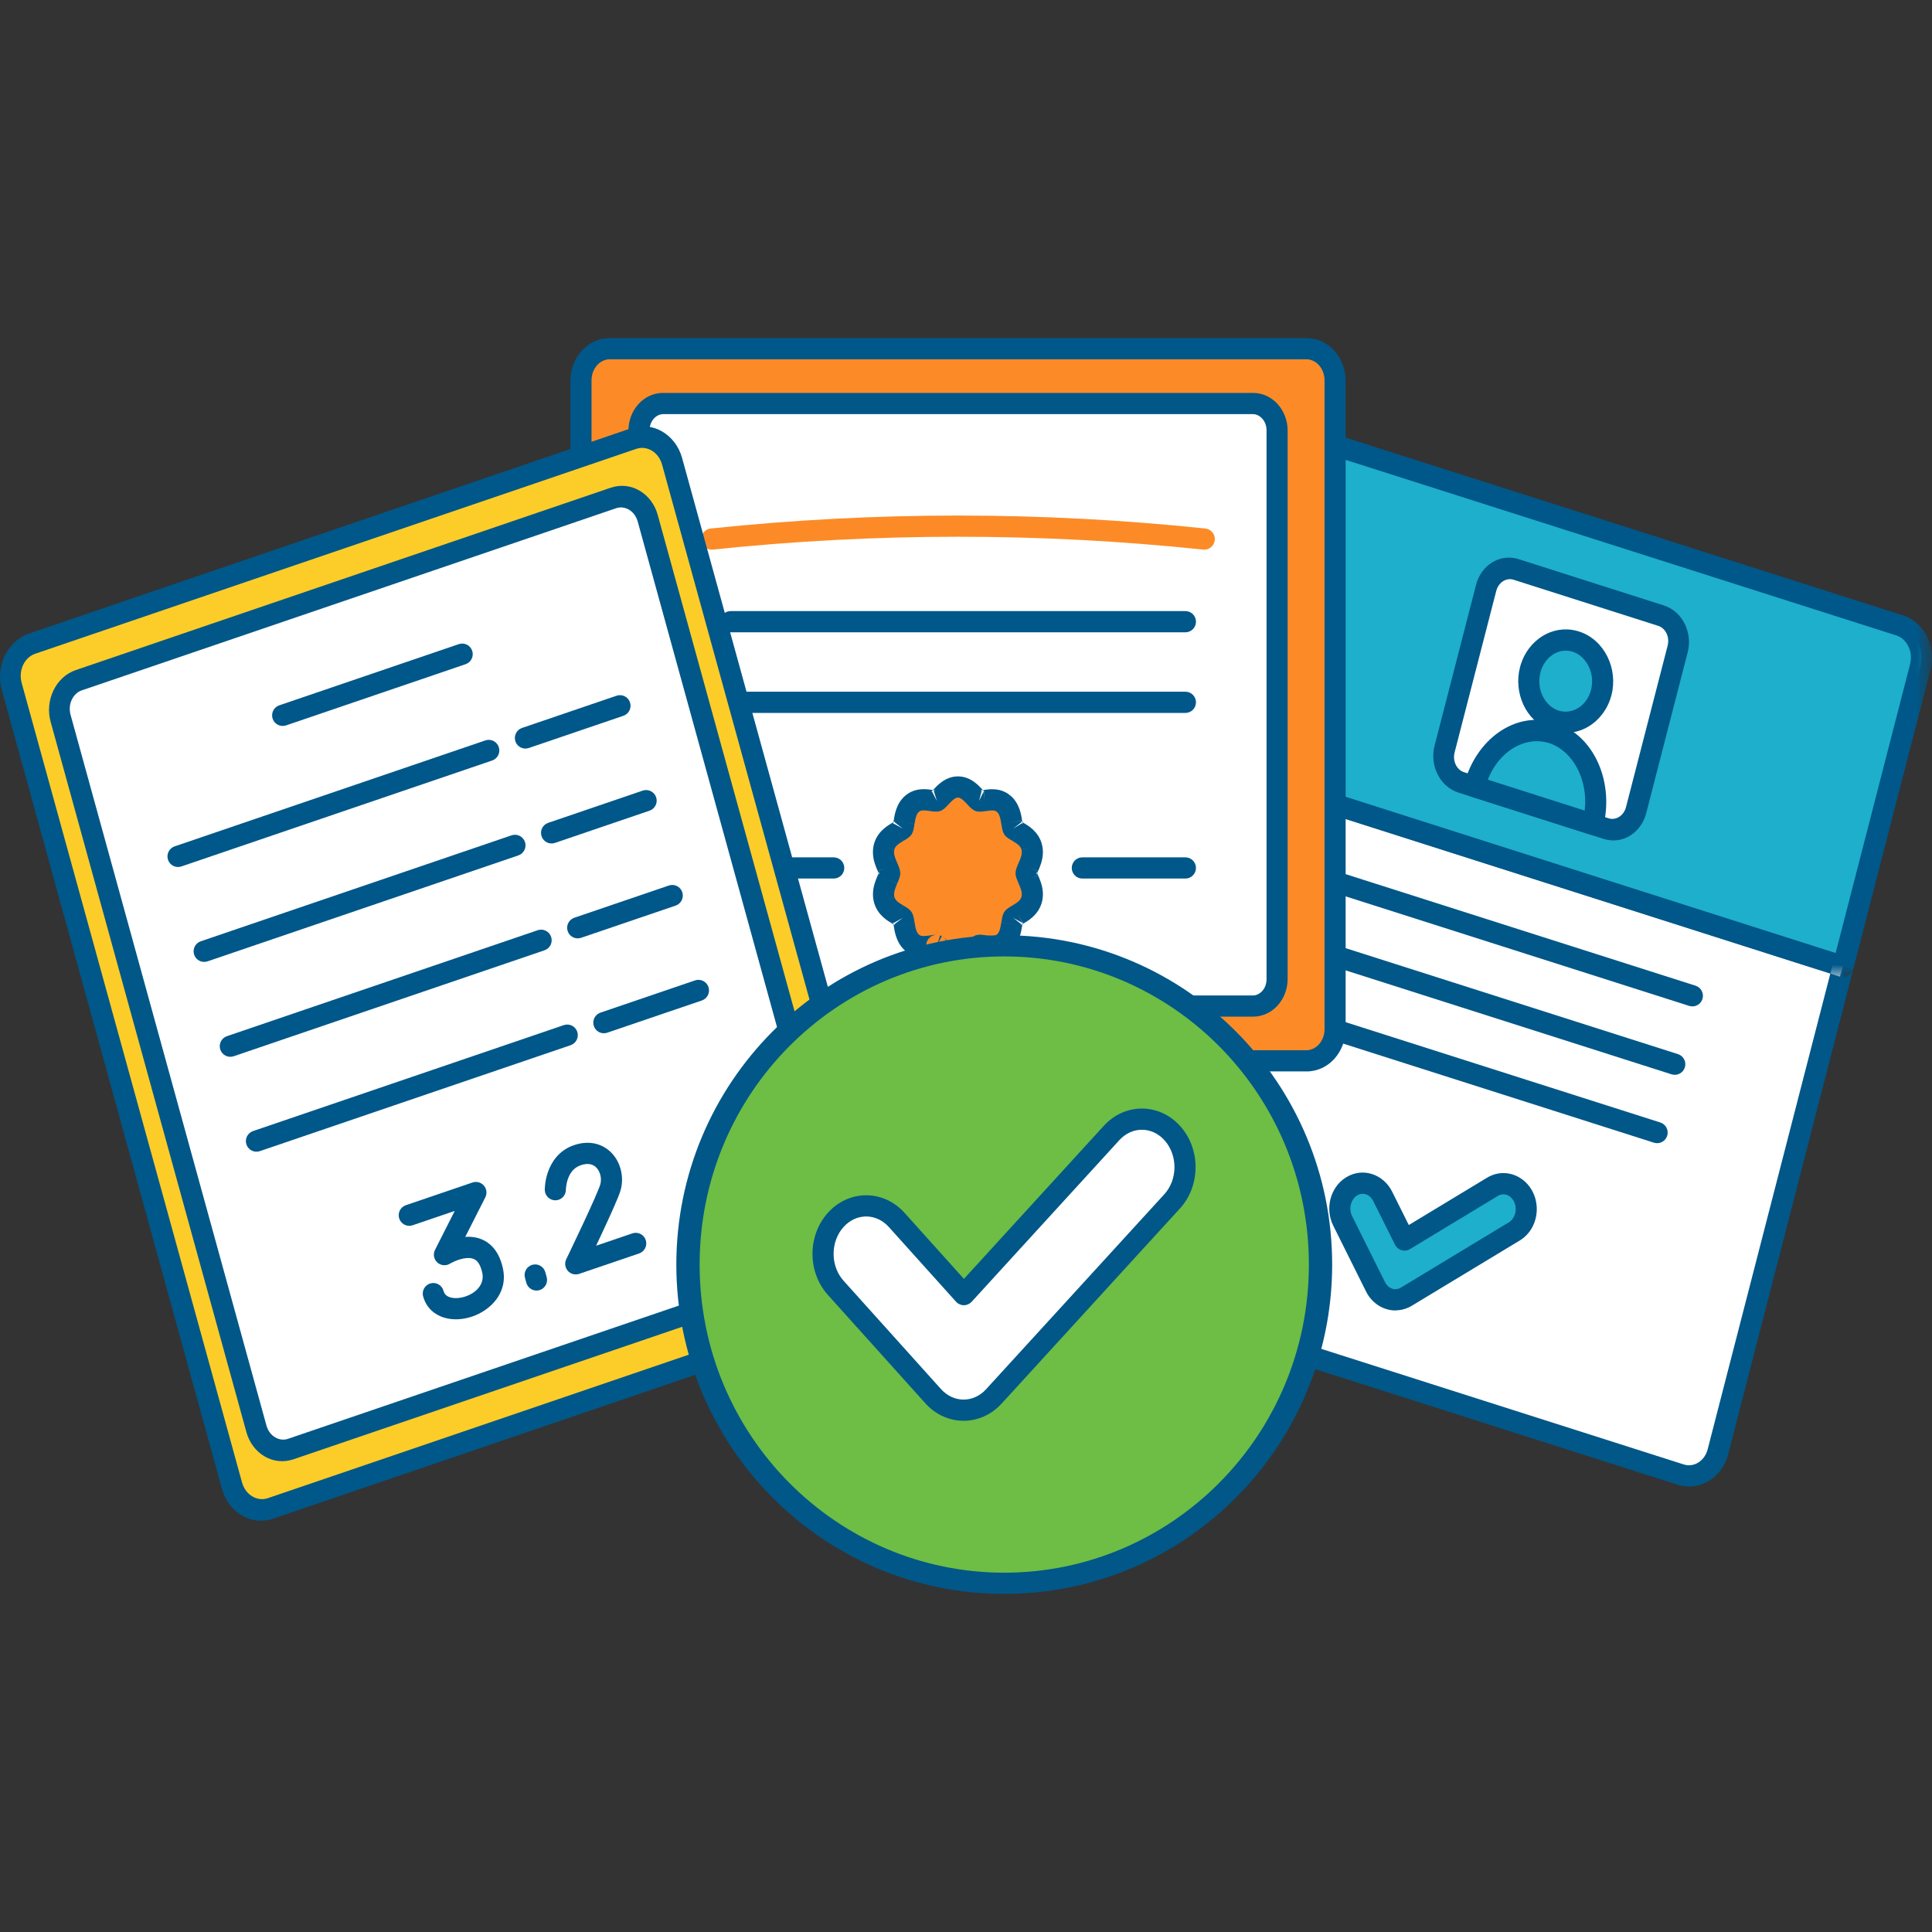 <?xml version="1.0" encoding="UTF-8"?>
<svg width="120px" height="120px" viewBox="0 0 120 120" version="1.1" xmlns="http://www.w3.org/2000/svg" xmlns:xlink="http://www.w3.org/1999/xlink">
    <rect x="0" y="0" width="120" height="120" fill="#333333" stroke="none"/>
    <title>ico-solutions Enrollment</title>
    <defs>
        <polygon id="path-1" points="0 0 46.46 0 46.46 34.283 0 34.283"></polygon>
    </defs>
    <g id="ico-solutions-Enrollment" stroke="none" stroke-width="1" fill="none" fill-rule="evenodd">
        <path d="M114.476,60.029 L106.707,90.162 C106.424,91.27 105.383,91.908 104.389,91.589 L67.712,79.895 C66.719,79.58 66.142,78.422 66.429,77.318 L74.197,47.184 L114.479,60.029 L114.476,60.029 Z" id="Fill-1" fill="#FFFFFF"></path>
        <path d="M114.476,60.028 L114.476,59.37 C114.177,59.37 113.917,59.573 113.842,59.863 L114.476,60.028 Z M106.707,90.161 L106.072,89.997 L106.072,89.998 L106.707,90.161 Z M104.389,91.588 L104.589,90.962 L104.588,90.962 L104.389,91.588 Z M67.712,79.895 L67.91,79.267 L67.909,79.267 L67.712,79.895 Z M66.429,77.318 L67.062,77.484 L67.064,77.483 L66.429,77.318 Z M74.197,47.185 L74.396,46.557 C74.224,46.503 74.038,46.521 73.881,46.608 C73.723,46.696 73.608,46.845 73.563,47.02 L74.197,47.185 Z M114.479,60.028 L114.479,60.686 C114.802,60.686 115.077,60.449 115.126,60.129 C115.176,59.809 114.985,59.499 114.677,59.4 L114.479,60.028 Z M113.842,59.863 L106.072,89.997 L107.341,90.326 L115.11,60.193 L113.842,59.863 Z M106.072,89.998 C105.868,90.796 105.17,91.149 104.589,90.962 L104.19,92.216 C105.595,92.667 106.978,91.743 107.342,90.326 L106.072,89.998 Z M104.588,90.962 L67.91,79.267 L67.514,80.523 L104.192,92.216 L104.588,90.962 Z M67.909,79.267 C67.295,79.072 66.851,78.298 67.062,77.484 L65.795,77.152 C65.432,78.547 66.143,80.087 67.514,80.523 L67.909,79.267 Z M67.064,77.483 L74.832,47.35 L73.563,47.02 L65.794,77.153 L67.064,77.483 Z M73.999,47.811 L114.281,60.656 L114.677,59.4 L74.396,46.557 L73.999,47.811 Z M114.476,60.686 L114.479,60.686 L114.479,59.37 L114.476,59.37 L114.476,60.686 Z" id="Fill-3" fill="#005788"></path>
        <path d="M119.275,41.42 L114.476,60.031 L74.195,47.188 L78.993,28.577 C79.277,27.469 80.318,26.829 81.311,27.15 L117.988,38.843 C118.982,39.159 119.559,40.315 119.272,41.42 L119.275,41.42 Z" id="Fill-5" fill="#1DAFCC"></path>
        <g id="Group-9" transform="translate(73.54, 26.407)">
            <mask id="mask-2" fill="white">
                <use xlink:href="#path-1"></use>
            </mask>
            <g id="Clip-8"></g>
            <path d="M0.021,20.616 L4.819,2.004 C5.182,0.588 6.566,-0.336 7.971,0.115 L44.647,11.809 C45.963,12.226 46.671,13.663 46.404,15.011 L46.379,15.12 L46.369,15.178 L41.57,33.789 C41.525,33.965 41.411,34.113 41.254,34.2 C41.096,34.288 40.91,34.306 40.739,34.252 L0.457,21.408 C0.125,21.303 -0.067,20.954 0.021,20.616 Z M7.823,0.577 L7.572,1.37 C7.026,1.194 6.38,1.493 6.133,2.189 L6.089,2.334 L1.445,20.342 L40.475,32.787 L45.088,14.889 C45.091,14.875 45.094,14.86 45.098,14.846 C45.297,14.081 44.915,13.35 44.357,13.103 L44.251,13.063 L7.573,1.37 L7.823,0.577 Z" id="Fill-7" fill="#005789" mask="url(#mask-2)"></path>
        </g>
        <path d="M81.46,53.619 C81.115,53.509 80.747,53.701 80.638,54.047 C80.528,54.393 80.718,54.763 81.064,54.873 L81.46,53.619 Z M104.918,62.478 C105.263,62.589 105.632,62.397 105.742,62.051 C105.851,61.705 105.66,61.334 105.315,61.224 L104.918,62.478 Z M81.064,54.873 L104.918,62.478 L105.315,61.224 L81.46,53.619 L81.064,54.873 Z" id="Fill-10" fill="#005788"></path>
        <path d="M80.365,57.866 C80.019,57.755 79.652,57.947 79.542,58.294 C79.432,58.64 79.623,59.01 79.968,59.12 L80.365,57.866 Z M103.826,66.729 C104.171,66.838 104.54,66.647 104.648,66.301 C104.758,65.954 104.567,65.584 104.222,65.474 L103.826,66.729 Z M79.968,59.12 L103.826,66.729 L104.222,65.474 L80.365,57.866 L79.968,59.12 Z" id="Fill-12" fill="#005788"></path>
        <path d="M79.27,62.115 C78.925,62.005 78.557,62.196 78.448,62.543 C78.338,62.889 78.529,63.259 78.874,63.369 L79.27,62.115 Z M102.728,70.974 C103.073,71.084 103.442,70.893 103.552,70.547 C103.661,70.2 103.47,69.83 103.125,69.72 L102.728,70.974 Z M78.874,63.369 L102.728,70.974 L103.125,69.72 L79.27,62.115 L78.874,63.369 Z" id="Fill-14" fill="#005788"></path>
        <path d="M86.677,80.737 C86.179,80.737 85.693,80.442 85.435,79.923 L83.398,75.835 C83.016,75.074 83.265,74.113 83.949,73.689 C84.634,73.265 85.497,73.541 85.88,74.302 L87.235,77.02 L92.702,73.714 C93.389,73.297 94.253,73.581 94.625,74.345 C95.001,75.109 94.745,76.07 94.058,76.484 L87.355,80.537 C87.14,80.666 86.907,80.73 86.677,80.73 L86.677,80.737 Z" id="Fill-16" fill="#1DAFCC"></path>
        <path d="M86.464,74.007 L87.503,76.089 L92.364,73.149 L92.364,73.149 L92.501,73.073 C93.522,72.555 94.713,73.025 95.214,74.056 L95.213,74.056 L95.284,74.213 C95.67,75.179 95.382,76.349 94.534,76.957 L94.395,77.049 L87.692,81.101 L87.533,81.188 C87.261,81.321 86.97,81.389 86.677,81.389 L86.793,81.384 C86.755,81.391 86.717,81.395 86.677,81.395 L86.515,81.388 C85.817,81.329 85.185,80.894 84.848,80.218 L82.811,76.13 C82.29,75.089 82.609,73.747 83.605,73.129 C84.651,72.481 85.929,72.938 86.464,74.007 Z M92.737,73.771 L93.04,74.278 L87.573,77.585 C87.416,77.678 87.228,77.703 87.052,77.652 C86.877,77.601 86.731,77.479 86.649,77.315 L85.293,74.597 L85.233,74.492 C84.992,74.131 84.59,74.065 84.294,74.249 C83.922,74.48 83.742,75.059 83.983,75.539 L83.344,75.861 L83.984,75.54 L86.021,79.629 C86.165,79.918 86.405,80.058 86.627,80.077 L86.677,80.072 C86.787,80.072 86.903,80.042 87.017,79.973 L93.719,75.92 C94.09,75.697 94.276,75.121 94.037,74.635 L94.438,74.436 L94.037,74.634 C93.816,74.182 93.366,74.08 93.041,74.277 L92.737,73.771 Z" id="Fill-18" fill="#005788"></path>
        <path d="M92.307,36.516 L89.726,46.526 C89.497,47.415 89.958,48.341 90.757,48.595 L99.762,51.466 C100.56,51.72 101.393,51.208 101.622,50.32 L104.203,40.31 C104.431,39.421 103.971,38.496 103.171,38.24 L94.167,35.369 C93.369,35.115 92.536,35.628 92.307,36.516" id="Fill-20" fill="#FFFFFF"></path>
        <path d="M90.35,46.726 L92.931,36.716 L91.682,36.317 L89.102,46.327 L90.35,46.726 Z M92.931,36.716 C93.084,36.126 93.599,35.877 94.003,36.006 L94.331,34.732 C93.138,34.351 91.989,35.13 91.682,36.317 L92.931,36.716 Z M94.003,36.006 L103.008,38.877 L103.336,37.603 L94.331,34.732 L94.003,36.006 Z M103.008,38.877 C103.411,39.006 103.73,39.521 103.578,40.11 L104.827,40.508 C105.133,39.321 104.529,37.984 103.336,37.603 L103.008,38.877 Z M103.578,40.11 L100.997,50.12 L102.246,50.519 L104.827,40.508 L103.578,40.11 Z M100.997,50.12 C100.845,50.71 100.33,50.958 99.925,50.829 L99.597,52.103 C100.791,52.484 101.94,51.705 102.246,50.519 L100.997,50.12 Z M99.925,50.829 L90.921,47.958 L90.593,49.232 L99.597,52.103 L99.925,50.829 Z M90.921,47.958 C90.518,47.829 90.199,47.314 90.35,46.726 L89.102,46.327 C88.795,47.513 89.4,48.852 90.593,49.232 L90.921,47.958 Z" id="Fill-22" fill="#005788"></path>
        <path d="M96.41,45.526 C94.377,44.877 92.224,46.372 91.584,48.853 L98.936,51.199 C99.576,48.716 98.441,46.174 96.41,45.526" id="Fill-24" fill="#1DAFCC"></path>
        <path d="M91.385,49.481 L91.29,49.442 C91.018,49.305 90.87,48.993 90.95,48.688 C91.651,45.967 94.105,44.1 96.609,44.898 C98.995,45.661 100.203,48.483 99.624,51.137 L99.57,51.364 C99.525,51.539 99.411,51.688 99.252,51.775 C99.095,51.863 98.909,51.881 98.737,51.827 L91.385,49.481 Z M92.409,48.426 L98.429,50.348 C98.657,48.369 97.654,46.614 96.212,46.153 L96.055,46.109 C94.673,45.767 93.109,46.65 92.409,48.426 Z" id="Fill-26" fill="#005789"></path>
        <path d="M99.456,43.012 C99.106,44.369 97.831,45.15 96.606,44.762 C95.401,44.375 94.695,42.964 95.045,41.606 C95.395,40.252 96.668,39.467 97.873,39.85 C99.078,40.231 99.806,41.658 99.456,43.012" id="Fill-28" fill="#1DAFCC"></path>
        <path d="M97.903,39.174 L98.071,39.222 C99.649,39.723 100.517,41.529 100.09,43.177 C99.66,44.844 98.044,45.908 96.408,45.389 L96.685,44.508 L96.568,44.878 L96.408,45.389 L96.239,45.329 C94.765,44.754 94.001,43.026 94.411,41.441 L95.062,41.61 L94.972,41.586 L94.411,41.441 L94.459,41.27 C94.933,39.765 96.398,38.796 97.903,39.174 Z M95.679,41.772 C95.403,42.839 95.978,43.869 96.804,44.135 C97.62,44.394 98.551,43.892 98.822,42.847 L98.856,42.687 C99.036,41.685 98.464,40.727 97.676,40.477 C96.886,40.226 95.951,40.723 95.679,41.772 Z" id="Fill-30" fill="#005789"></path>
        <path d="M81.147,21.658 L37.864,21.658 C36.882,21.658 36.086,22.544 36.086,23.636 L36.086,63.913 C36.086,65.005 36.882,65.89 37.864,65.89 L81.147,65.89 C82.129,65.89 82.925,65.005 82.925,63.913 L82.925,23.636 C82.925,22.544 82.129,21.658 81.147,21.658" id="Fill-32" fill="#FC8B27"></path>
        <path d="M37.864,22.316 L81.147,22.316 L81.147,21 L37.864,21 L37.864,22.316 Z M81.147,22.316 C81.706,22.316 82.27,22.842 82.27,23.635 L83.58,23.635 C83.58,22.245 82.552,21 81.147,21 L81.147,22.316 Z M82.27,63.913 L83.58,63.913 L83.58,23.635 L82.27,23.635 L82.27,63.913 Z M82.27,63.913 C82.27,64.706 81.706,65.232 81.147,65.232 L81.147,66.549 C82.552,66.549 83.58,65.304 83.58,63.913 L82.27,63.913 Z M37.864,66.547 L81.147,66.547 L81.147,65.232 L37.864,65.232 L37.864,66.547 Z M37.864,65.232 C37.305,65.232 36.741,64.706 36.741,63.913 L35.431,63.913 C35.431,65.304 36.459,66.549 37.864,66.549 L37.864,65.232 Z M35.43,63.913 L36.741,63.913 L36.741,23.635 L35.43,23.635 L35.43,63.913 Z M36.741,23.635 C36.741,22.842 37.305,22.316 37.864,22.316 L37.864,21 C36.459,21 35.431,22.245 35.431,23.635 L36.741,23.635 Z" id="Fill-34" fill="#005789"></path>
        <path d="M77.818,25.063 L41.194,25.063 C40.363,25.063 39.69,25.812 39.69,26.735 L39.69,60.817 C39.69,61.741 40.363,62.489 41.194,62.489 L77.818,62.489 C78.649,62.489 79.322,61.741 79.322,60.817 L79.322,26.735 C79.322,25.812 78.649,25.063 77.818,25.063" id="Fill-36" fill="#FFFFFF"></path>
        <path d="M41.193,25.721 L77.818,25.721 L77.818,24.405 L41.193,24.405 L41.193,25.721 Z M77.818,25.721 C78.225,25.721 78.667,26.111 78.667,26.735 L79.977,26.735 C79.977,25.512 79.071,24.404 77.818,24.404 L77.818,25.721 Z M78.667,60.816 L79.977,60.816 L79.977,26.735 L78.667,26.735 L78.667,60.816 Z M78.667,60.816 C78.667,61.441 78.225,61.831 77.818,61.831 L77.818,63.147 C79.071,63.147 79.977,62.039 79.977,60.816 L78.667,60.816 Z M41.193,63.147 L77.818,63.147 L77.818,61.831 L41.193,61.831 L41.193,63.147 Z M41.193,61.831 C40.787,61.831 40.345,61.441 40.345,60.816 L39.034,60.816 C39.034,62.039 39.94,63.147 41.193,63.147 L41.193,61.831 Z M39.034,60.816 L40.345,60.816 L40.345,26.735 L39.034,26.735 L39.034,60.816 Z M40.345,26.735 C40.345,26.111 40.787,25.721 41.193,25.721 L41.193,24.404 C39.94,24.404 39.034,25.512 39.034,26.735 L40.345,26.735 Z" id="Fill-37" fill="#005788"></path>
        <path d="M44.14,32.827 C43.78,32.866 43.519,33.189 43.557,33.551 C43.594,33.912 43.917,34.174 44.277,34.136 L44.14,32.827 Z M74.733,34.136 C75.092,34.174 75.414,33.912 75.453,33.551 C75.491,33.189 75.23,32.866 74.869,32.827 L74.733,34.136 Z M44.277,34.136 C54.406,33.072 64.603,33.072 74.733,34.136 L74.869,32.827 C64.65,31.753 54.36,31.753 44.14,32.827 L44.277,34.136 Z" id="Fill-38" fill="#FC8B27"></path>
        <path d="M45.381,37.956 C45.02,37.956 44.726,38.251 44.726,38.614 C44.726,38.978 45.02,39.273 45.381,39.273 L45.381,37.956 Z M73.628,39.273 C73.991,39.273 74.284,38.978 74.284,38.614 C74.284,38.251 73.991,37.956 73.628,37.956 L73.628,39.273 Z M45.381,39.273 L73.628,39.273 L73.628,37.956 L45.381,37.956 L45.381,39.273 Z" id="Fill-39" fill="#005789"></path>
        <path d="M67.224,53.252 C66.862,53.252 66.569,53.546 66.569,53.909 C66.569,54.274 66.862,54.568 67.224,54.568 L67.224,53.252 Z M73.628,54.568 C73.989,54.568 74.283,54.274 74.283,53.909 C74.283,53.546 73.989,53.252 73.628,53.252 L73.628,54.568 Z M67.224,54.568 L73.628,54.568 L73.628,53.252 L67.224,53.252 L67.224,54.568 Z" id="Fill-40" fill="#005789"></path>
        <path d="M45.381,53.252 C45.02,53.252 44.726,53.546 44.726,53.909 C44.726,54.274 45.02,54.568 45.381,54.568 L45.381,53.252 Z M51.785,54.568 C52.147,54.568 52.44,54.274 52.44,53.909 C52.44,53.546 52.147,53.252 51.785,53.252 L51.785,54.568 Z M45.381,54.568 L51.785,54.568 L51.785,53.252 L45.381,53.252 L45.381,54.568 Z" id="Fill-41" fill="#005789"></path>
        <path d="M45.381,42.964 C45.02,42.964 44.726,43.259 44.726,43.622 C44.726,43.986 45.02,44.281 45.381,44.281 L45.381,42.964 Z M73.628,44.281 C73.991,44.281 74.284,43.986 74.284,43.622 C74.284,43.259 73.991,42.964 73.628,42.964 L73.628,44.281 Z M45.381,44.281 L73.628,44.281 L73.628,42.964 L45.381,42.964 L45.381,44.281 Z" id="Fill-42" fill="#005789"></path>
        <path d="M58.191,58.724 C58.138,58.707 57.939,58.738 57.832,58.755 C57.481,58.808 57.046,58.871 56.674,58.57 C56.298,58.265 56.22,57.784 56.158,57.394 C56.138,57.273 56.103,57.065 56.072,57.009 C56.037,56.963 55.873,56.865 55.775,56.81 C55.461,56.623 55.069,56.392 54.925,55.894 C54.893,55.782 54.878,55.666 54.878,55.544 C54.878,55.196 55.009,54.895 55.122,54.625 C55.177,54.502 55.262,54.306 55.262,54.235 C55.262,54.169 55.17,53.963 55.122,53.85 C55.007,53.58 54.874,53.275 54.874,52.931 C54.874,52.812 54.89,52.693 54.921,52.581 C55.066,52.087 55.457,51.851 55.773,51.665 C55.864,51.613 56.034,51.511 56.072,51.462 C56.101,51.409 56.136,51.206 56.154,51.08 C56.218,50.691 56.296,50.211 56.672,49.905 C57.044,49.604 57.478,49.666 57.828,49.72 C57.945,49.737 58.134,49.765 58.191,49.748 C58.238,49.723 58.368,49.586 58.446,49.502 C58.692,49.24 59.026,48.882 59.5,48.882 C59.972,48.882 60.293,49.224 60.552,49.502 C60.625,49.579 60.76,49.727 60.811,49.751 C60.864,49.765 61.054,49.737 61.167,49.723 C61.517,49.67 61.952,49.604 62.324,49.909 C62.7,50.214 62.778,50.694 62.841,51.08 C62.864,51.206 62.895,51.413 62.926,51.466 C62.961,51.511 63.125,51.61 63.223,51.665 C63.539,51.851 63.929,52.087 64.075,52.581 C64.106,52.693 64.121,52.808 64.121,52.931 C64.121,53.278 63.989,53.583 63.872,53.85 C63.822,53.97 63.734,54.169 63.734,54.235 C63.734,54.303 63.825,54.509 63.872,54.622 C63.989,54.891 64.121,55.194 64.121,55.539 C64.121,55.659 64.106,55.778 64.075,55.887 C63.929,56.385 63.522,56.626 63.223,56.803 C63.125,56.862 62.961,56.957 62.923,57.006 C62.895,57.058 62.86,57.266 62.841,57.387 C62.778,57.777 62.7,58.258 62.324,58.563 C61.952,58.864 61.517,58.797 61.167,58.748 C61.061,58.731 60.862,58.702 60.804,58.72 C60.757,58.741 60.628,58.882 60.549,58.965 C60.291,59.243 59.969,59.586 59.496,59.586 C59.023,59.586 58.685,59.229 58.443,58.965 C58.364,58.882 58.235,58.741 58.185,58.72 L58.191,58.724 Z" id="Fill-43" fill="#FC8B27"></path>
        <path d="M58.191,58.724 L57.987,59.35 C58.309,59.455 58.658,59.297 58.792,58.986 C58.927,58.675 58.804,58.313 58.509,58.149 L58.191,58.724 Z M57.832,58.755 L57.929,59.406 L57.937,59.405 L57.832,58.755 Z M56.674,58.57 L56.262,59.081 L56.263,59.082 L56.674,58.57 Z M56.158,57.394 L55.509,57.495 L55.511,57.501 L56.158,57.394 Z M56.072,57.009 L56.643,56.686 C56.628,56.66 56.612,56.634 56.593,56.61 L56.072,57.009 Z M55.775,56.81 L55.444,57.377 L55.451,57.38 L55.775,56.81 Z M54.925,55.894 L54.294,56.073 L54.295,56.079 L54.925,55.894 Z M55.122,54.625 L54.523,54.361 L54.519,54.37 L55.122,54.625 Z M55.122,53.85 L55.727,53.594 L55.724,53.588 L55.122,53.85 Z M54.921,52.581 L54.293,52.395 L54.291,52.402 L54.921,52.581 Z M55.773,51.665 L55.447,51.095 L55.441,51.098 L55.773,51.665 Z M56.072,51.462 L56.591,51.865 C56.612,51.837 56.631,51.807 56.649,51.776 L56.072,51.462 Z M56.154,51.081 L55.507,50.974 L55.506,50.982 L56.154,51.081 Z M56.672,49.905 L56.259,49.394 L56.672,49.905 Z M57.828,49.72 L57.731,50.371 L57.828,49.72 Z M58.191,49.748 L58.384,50.377 C58.421,50.365 58.457,50.351 58.491,50.332 L58.191,49.748 Z M58.446,49.503 L58.923,49.953 L58.924,49.953 L58.446,49.503 Z M60.552,49.503 L60.074,49.952 L60.076,49.954 L60.552,49.503 Z M60.811,49.751 L60.526,50.343 C60.564,50.363 60.604,50.378 60.646,50.388 L60.811,49.751 Z M61.167,49.723 L61.248,50.377 C61.252,50.375 61.258,50.375 61.264,50.374 L61.167,49.723 Z M62.324,49.909 L61.91,50.418 L61.912,50.421 L62.324,49.909 Z M62.841,51.081 L62.195,51.186 L62.196,51.194 L62.841,51.081 Z M62.926,51.466 L62.365,51.806 C62.378,51.827 62.391,51.846 62.405,51.865 L62.926,51.466 Z M63.223,51.665 L63.555,51.098 L63.548,51.095 L63.223,51.665 Z M64.075,52.581 L64.704,52.402 L64.703,52.395 L64.075,52.581 Z M63.872,53.85 L63.273,53.586 L63.269,53.593 L63.872,53.85 Z M63.872,54.622 L63.269,54.878 L63.272,54.884 L63.872,54.622 Z M64.075,55.887 L64.703,56.072 L64.075,55.887 Z M63.223,56.803 L62.893,56.234 L62.882,56.24 L63.223,56.803 Z M62.923,57.006 L62.405,56.603 C62.383,56.631 62.364,56.661 62.347,56.693 L62.923,57.006 Z M62.841,57.389 L63.488,57.493 L63.489,57.49 L62.841,57.389 Z M62.324,58.563 L62.736,59.074 L62.737,59.074 L62.324,58.563 Z M61.167,58.748 L61.062,59.398 L61.077,59.4 L61.167,58.748 Z M60.804,58.72 L60.612,58.092 C60.587,58.099 60.563,58.108 60.539,58.12 L60.804,58.72 Z M60.549,58.965 L60.072,58.515 L60.072,58.516 L60.549,58.965 Z M58.443,58.965 L58.923,58.519 L58.92,58.515 L58.443,58.965 Z M58.185,58.72 L58.436,58.113 C58.115,57.979 57.745,58.12 57.595,58.434 C57.443,58.748 57.562,59.128 57.867,59.296 L58.185,58.72 Z M58.394,58.097 C58.261,58.055 58.135,58.06 58.109,58.062 C58.055,58.063 58.001,58.068 57.957,58.072 C57.87,58.082 57.78,58.097 57.726,58.106 L57.937,59.405 C57.963,59.4 57.992,59.397 58.021,59.392 C58.052,59.388 58.08,59.383 58.104,59.381 C58.117,59.379 58.126,59.378 58.134,59.377 L58.145,59.377 L58.138,59.377 C58.134,59.377 58.127,59.376 58.117,59.376 C58.108,59.376 58.093,59.374 58.073,59.371 C58.055,59.368 58.024,59.362 57.987,59.35 L58.394,58.097 Z M57.734,58.104 C57.351,58.162 57.205,58.154 57.086,58.058 L56.263,59.082 C56.887,59.588 57.612,59.454 57.929,59.406 L57.734,58.104 Z M57.086,58.058 C57.018,58.002 56.962,57.921 56.915,57.79 C56.865,57.65 56.837,57.492 56.805,57.29 L55.511,57.501 C55.566,57.846 55.663,58.594 56.262,59.081 L57.086,58.058 Z M56.805,57.295 C56.795,57.23 56.779,57.136 56.762,57.046 C56.753,57.002 56.741,56.951 56.728,56.903 C56.719,56.87 56.694,56.777 56.643,56.686 L55.501,57.333 C55.479,57.293 55.469,57.263 55.467,57.259 C55.463,57.249 55.463,57.246 55.464,57.251 C55.467,57.26 55.471,57.278 55.477,57.309 C55.489,57.368 55.5,57.437 55.509,57.495 L56.805,57.295 Z M56.593,56.61 C56.525,56.521 56.443,56.459 56.42,56.442 C56.379,56.412 56.338,56.383 56.303,56.361 C56.23,56.313 56.154,56.269 56.101,56.238 L55.451,57.38 C55.496,57.407 55.549,57.439 55.593,57.466 C55.615,57.481 55.626,57.49 55.631,57.492 C55.632,57.493 55.627,57.49 55.617,57.481 C55.612,57.477 55.604,57.469 55.594,57.459 C55.585,57.449 55.568,57.432 55.551,57.409 L56.593,56.61 Z M56.108,56.242 C55.775,56.046 55.617,55.929 55.553,55.71 L54.295,56.079 C54.522,56.856 55.146,57.202 55.444,57.377 L56.108,56.242 Z M55.556,55.716 C55.541,55.663 55.533,55.608 55.533,55.544 L54.221,55.544 C54.221,55.725 54.246,55.9 54.294,56.073 L55.556,55.716 Z M55.533,55.544 C55.533,55.353 55.603,55.175 55.727,54.88 L54.519,54.37 C54.417,54.615 54.221,55.04 54.221,55.544 L55.533,55.544 Z M55.723,54.89 C55.75,54.829 55.79,54.736 55.824,54.647 C55.841,54.602 55.861,54.549 55.877,54.494 C55.887,54.457 55.917,54.355 55.917,54.235 L54.606,54.235 C54.606,54.207 54.608,54.185 54.611,54.173 C54.612,54.158 54.614,54.147 54.615,54.14 C54.618,54.127 54.62,54.122 54.619,54.124 C54.616,54.13 54.612,54.146 54.6,54.175 C54.579,54.232 54.551,54.298 54.523,54.361 L55.723,54.89 Z M55.917,54.235 C55.917,54.111 55.883,54.002 55.873,53.971 C55.857,53.917 55.838,53.865 55.82,53.821 C55.788,53.735 55.746,53.64 55.727,53.594 L54.519,54.106 C54.547,54.173 54.575,54.236 54.599,54.299 C54.612,54.329 54.618,54.349 54.62,54.356 C54.621,54.359 54.62,54.354 54.616,54.342 C54.615,54.335 54.613,54.323 54.611,54.307 C54.609,54.293 54.606,54.268 54.606,54.235 L55.917,54.235 Z M55.724,53.588 C55.6,53.3 55.529,53.118 55.529,52.931 L54.219,52.931 C54.219,53.432 54.413,53.861 54.522,54.112 L55.724,53.588 Z M55.529,52.931 C55.529,52.87 55.537,52.811 55.552,52.76 L54.291,52.402 C54.242,52.575 54.219,52.755 54.219,52.931 L55.529,52.931 Z M55.55,52.766 C55.613,52.55 55.774,52.428 56.104,52.233 L55.441,51.098 C55.14,51.276 54.519,51.624 54.293,52.395 L55.55,52.766 Z M56.099,52.237 C56.148,52.208 56.225,52.163 56.298,52.116 C56.334,52.092 56.377,52.063 56.417,52.032 C56.444,52.012 56.523,51.952 56.591,51.865 L55.553,51.06 C55.571,51.038 55.585,51.023 55.594,51.013 C55.603,51.003 55.611,50.996 55.616,50.991 C55.625,50.984 55.628,50.981 55.627,50.983 C55.622,50.987 55.609,50.995 55.587,51.01 C55.542,51.039 55.489,51.07 55.447,51.095 L56.099,52.237 Z M56.649,51.776 C56.696,51.688 56.72,51.597 56.727,51.568 C56.74,51.52 56.75,51.472 56.759,51.428 C56.777,51.341 56.792,51.247 56.802,51.178 L55.506,50.982 C55.498,51.04 55.485,51.111 55.474,51.17 C55.468,51.2 55.463,51.219 55.461,51.229 C55.46,51.234 55.46,51.232 55.463,51.222 C55.464,51.219 55.468,51.21 55.472,51.199 C55.476,51.189 55.484,51.171 55.496,51.149 L56.649,51.776 Z M56.801,51.185 C56.833,50.983 56.861,50.825 56.912,50.685 C56.959,50.554 57.015,50.473 57.083,50.417 L56.259,49.394 C55.66,49.881 55.563,50.629 55.507,50.974 L56.801,51.185 Z M57.083,50.417 C57.203,50.321 57.347,50.313 57.731,50.371 L57.925,49.069 C57.609,49.021 56.883,48.888 56.259,49.394 L57.083,50.417 Z M57.731,50.371 C57.788,50.379 57.879,50.393 57.966,50.402 C58.009,50.407 58.063,50.41 58.116,50.411 C58.148,50.411 58.262,50.414 58.384,50.377 L57.998,49.119 C58.029,49.108 58.056,49.104 58.072,49.101 C58.089,49.099 58.102,49.097 58.111,49.097 C58.12,49.096 58.126,49.096 58.131,49.096 L58.137,49.096 C58.138,49.096 58.134,49.096 58.127,49.095 C58.119,49.095 58.11,49.093 58.098,49.092 C58.074,49.09 58.046,49.086 58.015,49.082 C57.984,49.078 57.954,49.074 57.925,49.069 L57.731,50.371 Z M58.491,50.332 C58.581,50.286 58.652,50.223 58.671,50.206 C58.705,50.176 58.74,50.143 58.767,50.115 C58.825,50.059 58.884,49.995 58.923,49.953 L57.969,49.052 C57.93,49.093 57.885,49.141 57.845,49.179 C57.826,49.199 57.814,49.211 57.808,49.216 C57.805,49.219 57.808,49.215 57.817,49.209 C57.82,49.206 57.828,49.2 57.838,49.193 C57.849,49.186 57.866,49.176 57.89,49.163 L58.491,50.332 Z M58.924,49.953 C59.053,49.815 59.154,49.709 59.264,49.632 C59.365,49.561 59.437,49.54 59.5,49.54 L59.5,48.223 C58.698,48.223 58.175,48.831 57.969,49.052 L58.924,49.953 Z M59.5,49.54 C59.566,49.54 59.636,49.561 59.731,49.628 C59.838,49.702 59.938,49.807 60.074,49.952 L61.03,49.053 C60.809,48.814 60.299,48.223 59.5,48.223 L59.5,49.54 Z M60.076,49.954 C60.107,49.988 60.169,50.054 60.226,50.112 C60.255,50.141 60.291,50.175 60.327,50.207 C60.347,50.225 60.424,50.294 60.526,50.343 L61.096,49.159 C61.124,49.172 61.144,49.185 61.155,49.192 C61.167,49.2 61.176,49.206 61.181,49.209 C61.19,49.217 61.195,49.221 61.192,49.219 C61.186,49.214 61.174,49.201 61.153,49.182 C61.112,49.141 61.07,49.095 61.029,49.05 L60.076,49.954 Z M60.646,50.388 C60.714,50.407 60.774,50.41 60.803,50.411 C60.838,50.414 60.87,50.414 60.894,50.412 C60.944,50.41 60.994,50.407 61.033,50.402 C61.11,50.395 61.205,50.382 61.248,50.377 L61.087,49.07 C61.058,49.074 61.018,49.079 60.989,49.083 C60.955,49.086 60.926,49.09 60.9,49.093 C60.872,49.096 60.857,49.097 60.853,49.097 C60.85,49.097 60.857,49.097 60.871,49.098 C60.878,49.098 60.891,49.099 60.906,49.101 C60.921,49.103 60.945,49.106 60.976,49.114 L60.646,50.388 Z M61.264,50.374 C61.653,50.315 61.792,50.322 61.91,50.418 L62.739,49.4 C62.113,48.886 61.381,49.026 61.07,49.072 L61.264,50.374 Z M61.912,50.421 C61.98,50.476 62.037,50.557 62.084,50.689 C62.134,50.829 62.161,50.986 62.195,51.186 L63.488,50.974 C63.432,50.632 63.335,49.885 62.737,49.397 L61.912,50.421 Z M62.196,51.194 C62.204,51.244 62.222,51.345 62.238,51.428 C62.246,51.472 62.257,51.523 62.27,51.573 C62.277,51.598 62.286,51.629 62.298,51.663 C62.308,51.691 62.329,51.746 62.365,51.806 L63.488,51.127 C63.504,51.153 63.513,51.174 63.519,51.186 C63.525,51.2 63.529,51.211 63.532,51.216 C63.535,51.228 63.536,51.233 63.535,51.23 C63.534,51.222 63.529,51.204 63.524,51.174 C63.518,51.143 63.512,51.111 63.505,51.074 C63.5,51.042 63.492,50.997 63.487,50.966 L62.196,51.194 Z M62.405,51.865 C62.473,51.956 62.555,52.016 62.579,52.033 C62.619,52.063 62.661,52.092 62.696,52.116 C62.768,52.162 62.844,52.206 62.897,52.237 L63.548,51.095 C63.503,51.068 63.45,51.037 63.406,51.009 C63.384,50.995 63.372,50.986 63.369,50.983 C63.366,50.982 63.372,50.986 63.381,50.994 C63.386,50.998 63.394,51.006 63.405,51.017 C63.414,51.026 63.43,51.044 63.447,51.066 L62.405,51.865 Z M62.892,52.233 C63.221,52.428 63.381,52.55 63.445,52.766 L64.703,52.395 C64.477,51.624 63.855,51.276 63.555,51.098 L62.892,52.233 Z M63.444,52.76 C63.458,52.812 63.466,52.867 63.466,52.931 L64.777,52.931 C64.777,52.751 64.753,52.575 64.704,52.402 L63.444,52.76 Z M63.466,52.931 C63.466,53.12 63.395,53.306 63.273,53.586 L64.472,54.115 C64.583,53.863 64.777,53.436 64.777,52.931 L63.466,52.931 Z M63.269,53.593 C63.247,53.644 63.207,53.739 63.173,53.823 C63.156,53.867 63.138,53.92 63.122,53.973 C63.111,54.006 63.079,54.112 63.079,54.235 L64.389,54.235 C64.389,54.267 64.387,54.291 64.384,54.306 C64.383,54.321 64.381,54.333 64.378,54.34 C64.376,54.352 64.374,54.359 64.375,54.356 C64.377,54.349 64.383,54.332 64.395,54.301 C64.419,54.241 64.447,54.176 64.475,54.108 L63.269,53.593 Z M63.079,54.235 C63.079,54.361 63.112,54.47 63.122,54.501 C63.138,54.554 63.157,54.608 63.175,54.651 C63.208,54.736 63.25,54.833 63.269,54.878 L64.475,54.365 C64.448,54.299 64.42,54.235 64.396,54.173 C64.384,54.142 64.377,54.124 64.375,54.116 C64.374,54.111 64.376,54.117 64.378,54.131 C64.38,54.137 64.382,54.148 64.384,54.164 C64.387,54.18 64.389,54.204 64.389,54.235 L63.079,54.235 Z M63.272,54.884 C63.395,55.172 63.466,55.351 63.466,55.54 L64.777,55.54 C64.777,55.036 64.582,54.611 64.473,54.359 L63.272,54.884 Z M63.466,55.54 C63.466,55.603 63.458,55.66 63.445,55.703 L64.703,56.072 C64.754,55.897 64.777,55.716 64.777,55.54 L63.466,55.54 Z M63.445,55.703 C63.381,55.92 63.209,56.049 62.893,56.234 L63.552,57.371 C63.835,57.205 64.477,56.85 64.703,56.072 L63.445,55.703 Z M62.882,56.24 C62.847,56.262 62.763,56.311 62.698,56.354 C62.663,56.377 62.62,56.405 62.58,56.435 C62.553,56.455 62.473,56.515 62.405,56.603 L63.442,57.408 C63.425,57.43 63.41,57.445 63.401,57.456 C63.392,57.466 63.384,57.473 63.378,57.478 C63.369,57.486 63.363,57.49 63.365,57.488 C63.369,57.486 63.38,57.477 63.405,57.463 C63.425,57.448 63.451,57.433 63.478,57.416 C63.492,57.407 63.506,57.399 63.521,57.391 C63.535,57.382 63.549,57.374 63.563,57.365 L62.882,56.24 Z M62.347,56.693 C62.299,56.782 62.275,56.875 62.268,56.903 C62.255,56.95 62.245,56.999 62.237,57.042 C62.219,57.13 62.204,57.223 62.194,57.288 L63.489,57.49 C63.498,57.43 63.51,57.358 63.521,57.299 C63.527,57.269 63.532,57.249 63.535,57.238 C63.536,57.233 63.535,57.235 63.533,57.245 C63.532,57.249 63.528,57.256 63.524,57.268 C63.52,57.278 63.512,57.297 63.499,57.32 L62.347,56.693 Z M62.195,57.282 C62.161,57.485 62.134,57.643 62.084,57.783 C62.037,57.914 61.98,57.995 61.912,58.051 L62.737,59.074 C63.335,58.587 63.432,57.839 63.488,57.493 L62.195,57.282 Z M61.913,58.05 C61.793,58.147 61.653,58.152 61.258,58.096 L61.077,59.4 C61.381,59.443 62.112,59.581 62.736,59.074 L61.913,58.05 Z M61.272,58.099 C61.213,58.089 61.122,58.075 61.032,58.066 C60.988,58.063 60.935,58.058 60.88,58.057 C60.85,58.057 60.735,58.053 60.612,58.092 L60.997,59.349 C60.965,59.36 60.938,59.364 60.922,59.368 C60.906,59.37 60.892,59.371 60.884,59.373 C60.875,59.373 60.869,59.374 60.865,59.374 L60.859,59.374 L60.863,59.374 L60.872,59.374 C60.88,59.375 60.89,59.375 60.902,59.376 C60.953,59.381 61.014,59.39 61.062,59.398 L61.272,58.099 Z M60.539,58.12 C60.427,58.168 60.344,58.244 60.327,58.259 C60.29,58.29 60.254,58.325 60.225,58.354 C60.169,58.411 60.107,58.477 60.072,58.515 L61.027,59.417 C61.07,59.37 61.112,59.325 61.152,59.286 C61.171,59.266 61.182,59.255 61.185,59.253 C61.186,59.252 61.181,59.257 61.169,59.266 C61.163,59.27 61.153,59.277 61.138,59.286 C61.125,59.295 61.101,59.308 61.07,59.323 L60.539,58.12 Z M60.072,58.516 C59.935,58.661 59.835,58.766 59.727,58.841 C59.633,58.907 59.562,58.928 59.496,58.928 L59.496,60.245 C60.296,60.245 60.805,59.654 61.027,59.417 L60.072,58.516 Z M59.496,58.928 C59.434,58.928 59.361,58.907 59.259,58.837 C59.15,58.759 59.048,58.653 58.923,58.519 L57.962,59.413 C58.171,59.639 58.696,60.245 59.496,60.245 L59.496,58.928 Z M58.92,58.515 C58.885,58.478 58.823,58.411 58.764,58.352 C58.735,58.323 58.698,58.288 58.659,58.254 C58.639,58.237 58.552,58.161 58.436,58.113 L57.933,59.328 C57.901,59.315 57.878,59.302 57.863,59.294 C57.848,59.284 57.837,59.277 57.83,59.272 C57.823,59.267 57.818,59.263 57.815,59.261 C57.813,59.259 57.811,59.258 57.811,59.258 C57.811,59.258 57.812,59.258 57.813,59.26 C57.815,59.261 57.818,59.263 57.82,59.266 C57.826,59.272 57.833,59.279 57.842,59.287 C57.859,59.304 57.88,59.326 57.902,59.349 C57.924,59.373 57.945,59.395 57.966,59.417 L58.92,58.515 Z M57.867,59.296 L57.873,59.299 L58.509,58.149 L58.502,58.145 L57.867,59.296 Z" id="Fill-44" fill="#005788"></path>
        <path d="M0.728,42.638 L14.409,92.278 C14.718,93.403 15.79,94.035 16.804,93.691 L54.156,80.959 C55.168,80.614 55.737,79.422 55.426,78.296 L41.746,28.657 C41.436,27.532 40.364,26.898 39.352,27.243 L1.999,39.976 C0.987,40.32 0.417,41.512 0.728,42.638" id="Fill-45" fill="#FCCD28"></path>
        <path d="M15.029,92.065 L1.348,42.426 L0.108,42.85 L13.788,92.489 L15.029,92.065 Z M1.348,42.426 C1.121,41.599 1.553,40.822 2.175,40.609 L1.824,39.341 C0.421,39.819 -0.285,41.425 0.108,42.85 L1.348,42.426 Z M2.175,40.609 L39.527,27.877 L39.177,26.609 L1.824,39.341 L2.175,40.609 Z M39.527,27.877 C40.148,27.666 40.898,28.041 41.126,28.868 L42.366,28.446 C41.975,27.021 40.58,26.13 39.177,26.609 L39.527,27.877 Z M41.126,28.868 L54.806,78.508 L56.047,78.084 L42.366,28.446 L41.126,28.868 Z M54.806,78.508 C55.034,79.335 54.602,80.113 53.981,80.324 L54.33,81.594 C55.734,81.116 56.44,79.509 56.047,78.084 L54.806,78.508 Z M53.981,80.324 L16.628,93.056 L16.978,94.324 L54.33,81.594 L53.981,80.324 Z M16.628,93.056 C16.008,93.268 15.257,92.893 15.029,92.065 L13.788,92.489 C14.181,93.914 15.574,94.803 16.978,94.324 L16.628,93.056 Z" id="Fill-46" fill="#005789"></path>
        <path d="M3.765,44.618 L15.926,88.746 C16.202,89.747 17.156,90.311 18.056,90.004 L51.261,78.686 C52.162,78.379 52.668,77.318 52.392,76.317 L40.231,32.189 C39.955,31.187 39,30.623 38.1,30.931 L4.896,42.249 C3.995,42.556 3.489,43.617 3.765,44.618" id="Fill-47" fill="#FFFFFF"></path>
        <path d="M16.547,88.535 L4.385,44.406 L3.144,44.829 L15.306,88.957 L16.547,88.535 Z M4.385,44.406 C4.191,43.704 4.561,43.057 5.07,42.883 L4.72,41.615 C3.429,42.054 2.785,43.529 3.144,44.829 L4.385,44.406 Z M5.07,42.883 L38.275,31.565 L37.925,30.296 L4.72,41.615 L5.07,42.883 Z M38.275,31.565 C38.785,31.391 39.416,31.697 39.611,32.4 L40.851,31.977 C40.493,30.676 39.217,29.856 37.925,30.296 L38.275,31.565 Z M39.611,32.4 L51.772,76.528 L53.013,76.104 L40.851,31.977 L39.611,32.4 Z M51.772,76.528 C51.966,77.231 51.596,77.877 51.087,78.051 L51.436,79.32 C52.727,78.88 53.371,77.405 53.013,76.104 L51.772,76.528 Z M51.087,78.051 L17.882,89.37 L18.231,90.638 L51.436,79.32 L51.087,78.051 Z M17.882,89.37 C17.373,89.543 16.741,89.236 16.547,88.535 L15.306,88.957 C15.664,90.257 16.94,91.078 18.231,90.638 L17.882,89.37 Z" id="Fill-48" fill="#005788"></path>
        <path d="M17.346,43.809 C17.003,43.926 16.819,44.299 16.936,44.644 C17.052,44.987 17.424,45.172 17.767,45.056 L17.346,43.809 Z M28.919,41.254 C29.261,41.138 29.445,40.763 29.328,40.42 C29.213,40.075 28.841,39.892 28.498,40.008 L28.919,41.254 Z M17.767,45.056 L28.919,41.254 L28.498,40.008 L17.346,43.809 L17.767,45.056 Z" id="Fill-49" fill="#005789"></path>
        <path d="M10.846,52.57 C10.503,52.687 10.32,53.061 10.436,53.405 C10.552,53.749 10.924,53.933 11.268,53.816 L10.846,52.57 Z M30.57,47.236 C30.912,47.118 31.095,46.745 30.979,46.4 C30.863,46.056 30.491,45.872 30.148,45.988 L30.57,47.236 Z M11.268,53.816 L30.57,47.236 L30.148,45.988 L10.846,52.57 L11.268,53.816 Z" id="Fill-50" fill="#005789"></path>
        <path d="M12.47,58.465 C12.127,58.582 11.943,58.956 12.06,59.3 C12.176,59.644 12.548,59.828 12.891,59.711 L12.47,58.465 Z M32.196,53.131 C32.539,53.013 32.723,52.64 32.606,52.295 C32.489,51.952 32.117,51.767 31.775,51.883 L32.196,53.131 Z M12.891,59.711 L32.196,53.131 L31.775,51.883 L12.47,58.465 L12.891,59.711 Z" id="Fill-51" fill="#005789"></path>
        <path d="M14.095,64.359 C13.752,64.476 13.568,64.85 13.685,65.194 C13.801,65.538 14.173,65.722 14.516,65.605 L14.095,64.359 Z M33.821,59.024 C34.164,58.907 34.348,58.534 34.231,58.189 C34.114,57.846 33.742,57.661 33.4,57.777 L33.821,59.024 Z M14.516,65.605 L33.821,59.024 L33.4,57.777 L14.095,64.359 L14.516,65.605 Z" id="Fill-52" fill="#005789"></path>
        <path d="M15.717,70.253 C15.374,70.37 15.191,70.743 15.307,71.088 C15.424,71.431 15.796,71.616 16.139,71.499 L15.717,70.253 Z M35.444,64.918 C35.787,64.801 35.97,64.427 35.854,64.083 C35.737,63.739 35.365,63.555 35.023,63.671 L35.444,64.918 Z M16.139,71.499 L35.444,64.918 L35.023,63.671 L15.717,70.253 L16.139,71.499 Z" id="Fill-53" fill="#005789"></path>
        <path d="M32.424,45.214 C32.081,45.331 31.897,45.705 32.014,46.05 C32.13,46.393 32.502,46.577 32.845,46.46 L32.424,45.214 Z M38.719,44.459 C39.062,44.342 39.246,43.968 39.129,43.624 C39.012,43.28 38.64,43.096 38.297,43.212 L38.719,44.459 Z M32.845,46.46 L38.719,44.459 L38.297,43.212 L32.424,45.214 L32.845,46.46 Z" id="Fill-54" fill="#005789"></path>
        <path d="M34.048,51.109 C33.705,51.226 33.521,51.599 33.638,51.944 C33.754,52.287 34.126,52.472 34.469,52.355 L34.048,51.109 Z M40.343,50.353 C40.686,50.236 40.87,49.863 40.753,49.518 C40.636,49.175 40.264,48.99 39.921,49.106 L40.343,50.353 Z M34.469,52.355 L40.343,50.353 L39.921,49.106 L34.048,51.109 L34.469,52.355 Z" id="Fill-55" fill="#005789"></path>
        <path d="M35.671,57.003 C35.328,57.12 35.144,57.494 35.261,57.838 C35.378,58.182 35.75,58.366 36.093,58.249 L35.671,57.003 Z M41.966,56.248 C42.309,56.131 42.493,55.757 42.376,55.412 C42.26,55.069 41.888,54.884 41.545,55.001 L41.966,56.248 Z M36.093,58.249 L41.966,56.248 L41.545,55.001 L35.671,57.003 L36.093,58.249 Z" id="Fill-56" fill="#005789"></path>
        <path d="M37.295,62.897 C36.952,63.014 36.768,63.386 36.885,63.731 C37.002,64.075 37.374,64.26 37.717,64.143 L37.295,62.897 Z M43.594,62.141 C43.936,62.024 44.119,61.651 44.004,61.306 C43.887,60.963 43.515,60.777 43.172,60.894 L43.594,62.141 Z M37.717,64.143 L43.594,62.141 L43.172,60.894 L37.295,62.897 L37.717,64.143 Z" id="Fill-57" fill="#005789"></path>
        <path d="M26.263,80.427 C26.224,80.109 26.421,79.801 26.739,79.714 C27.088,79.616 27.449,79.821 27.545,80.172 C27.604,80.385 27.739,80.512 27.961,80.58 C28.207,80.656 28.554,80.646 28.913,80.525 C29.665,80.268 30.092,79.696 29.956,79.063 C29.846,78.552 29.663,78.345 29.531,78.254 C29.392,78.159 29.205,78.119 28.959,78.143 C28.712,78.166 28.458,78.248 28.253,78.336 C28.154,78.379 28.073,78.42 28.019,78.449 C27.991,78.463 27.97,78.476 27.959,78.483 L27.85,78.538 C27.618,78.632 27.348,78.585 27.159,78.411 C26.944,78.211 26.888,77.892 27.021,77.63 L28.245,75.212 L25.63,76.103 L25.536,76.128 C25.222,76.185 24.905,76.004 24.799,75.691 C24.682,75.348 24.866,74.974 25.209,74.857 L29.348,73.447 C29.601,73.362 29.88,73.438 30.054,73.64 C30.229,73.842 30.265,74.131 30.143,74.37 L28.897,76.827 L28.986,76.822 C29.389,76.806 29.852,76.88 30.273,77.169 C30.704,77.467 31.011,77.937 31.184,78.568 L31.237,78.784 C31.573,80.344 30.414,81.403 29.333,81.771 C28.777,81.961 28.145,82.012 27.58,81.839 C26.989,81.659 26.478,81.23 26.282,80.522 Z" id="Fill-58" fill="#005789"></path>
        <path d="M33.87,79.017 C33.773,78.667 33.413,78.462 33.064,78.559 C32.715,78.655 32.511,79.019 32.608,79.369 L33.87,79.017 Z M32.692,79.678 C32.789,80.028 33.151,80.233 33.499,80.136 C33.847,80.038 34.052,79.676 33.956,79.326 L32.692,79.678 Z M32.608,79.369 L32.692,79.678 L33.956,79.326 L33.87,79.017 L32.608,79.369 Z" id="Fill-59" fill="#005789"></path>
        <path d="M38.07,71.702 C38.579,72.297 38.757,73.151 38.552,73.907 C38.49,74.138 38.307,74.573 38.103,75.035 C37.889,75.52 37.622,76.101 37.363,76.654 C37.248,76.902 37.133,77.146 37.024,77.375 L39.276,76.608 L39.37,76.583 C39.685,76.525 40.002,76.706 40.107,77.019 C40.224,77.363 40.04,77.736 39.697,77.854 L35.97,79.123 C35.721,79.207 35.443,79.133 35.269,78.935 C35.094,78.735 35.055,78.45 35.171,78.212 L35.176,78.2 C35.18,78.192 35.186,78.181 35.193,78.167 C35.208,78.137 35.228,78.093 35.255,78.036 C35.309,77.924 35.387,77.763 35.48,77.567 C35.669,77.175 35.919,76.646 36.177,76.095 C36.434,75.544 36.697,74.975 36.905,74.503 C37.123,74.006 37.257,73.675 37.287,73.562 C37.383,73.211 37.291,72.811 37.077,72.561 C36.913,72.37 36.646,72.225 36.211,72.333 L36.075,72.373 C35.636,72.523 35.405,72.858 35.276,73.221 C35.211,73.403 35.179,73.577 35.163,73.708 C35.154,73.772 35.151,73.823 35.149,73.854 C35.149,73.872 35.149,73.882 35.147,73.888 L35.141,73.986 C35.098,74.304 34.828,74.551 34.499,74.554 C34.137,74.556 33.841,74.265 33.837,73.902 L33.838,73.832 L33.84,73.791 C33.843,73.73 33.849,73.647 33.862,73.546 C33.886,73.347 33.936,73.075 34.041,72.779 C34.251,72.189 34.704,71.452 35.651,71.128 C36.653,70.785 37.526,71.068 38.07,71.702 Z" id="Fill-60" fill="#005789"></path>
        <path d="M62.378,98.342 C73.266,98.342 82.093,89.478 82.093,78.546 C82.093,67.611 73.266,58.749 62.378,58.749 C51.49,58.749 42.664,67.611 42.664,78.546 C42.664,89.478 51.49,98.342 62.378,98.342" id="Fill-61" fill="#6EBD45"></path>
        <path d="M81.297,78.545 C81.297,89.18 72.758,97.683 62.375,97.683 L62.375,99 C73.692,99 82.743,89.777 82.743,78.545 L81.297,78.545 Z M62.375,97.683 C51.994,97.683 43.455,89.18 43.455,78.545 L42.008,78.545 C42.008,89.777 51.06,99 62.375,99 L62.375,97.683 Z M43.455,78.545 C43.455,67.91 51.994,59.405 62.375,59.405 L62.375,58.09 C51.06,58.09 42.008,67.312 42.008,78.545 L43.455,78.545 Z M62.375,59.405 C72.758,59.405 81.297,67.91 81.297,78.545 L82.743,78.545 C82.743,67.312 73.692,58.09 62.375,58.09 L62.375,59.405 Z" id="Fill-62" fill="#005788"></path>
        <path d="M59.851,87.589 C59.164,87.589 58.48,87.298 57.956,86.717 L51.906,79.988 C50.858,78.823 50.858,76.936 51.906,75.773 C52.953,74.609 54.649,74.609 55.696,75.773 L59.867,80.411 L69.045,70.37 C70.101,69.217 71.798,69.229 72.835,70.405 C73.873,71.579 73.86,73.465 72.803,74.619 L61.731,86.734 C61.21,87.305 60.529,87.589 59.851,87.589" id="Fill-63" fill="#FFFFFF"></path>
        <path d="M55.094,76.095 C54.305,75.341 53.142,75.38 52.392,76.214 C51.612,77.081 51.573,78.483 52.275,79.404 L52.392,79.546 L58.443,86.275 C58.845,86.721 59.353,86.931 59.851,86.931 C60.343,86.931 60.849,86.726 61.246,86.289 L61.811,86.807 L61.248,86.287 L72.321,74.174 L72.747,74.566 L72.321,74.173 C73.148,73.27 73.16,71.764 72.344,70.841 C71.565,69.958 70.321,69.947 69.527,70.814 L68.563,69.923 C69.837,68.533 71.883,68.501 73.188,69.821 L73.325,69.967 C74.584,71.393 74.57,73.661 73.285,75.064 L62.213,87.178 L62.212,87.178 L62.061,87.334 C61.439,87.937 60.648,88.247 59.851,88.247 C58.974,88.247 58.114,87.874 57.47,87.156 L51.42,80.428 C50.148,79.013 50.148,76.746 51.42,75.331 L51.558,75.186 C52.873,73.88 54.92,73.928 56.182,75.331 L59.871,79.434 L68.562,69.924 L69.527,70.814 L60.35,80.857 C60.225,80.992 60.048,81.07 59.865,81.069 C59.68,81.069 59.504,80.99 59.381,80.852 L55.209,76.214 Z" id="Fill-64" fill="#005788"></path>
    </g>
</svg>